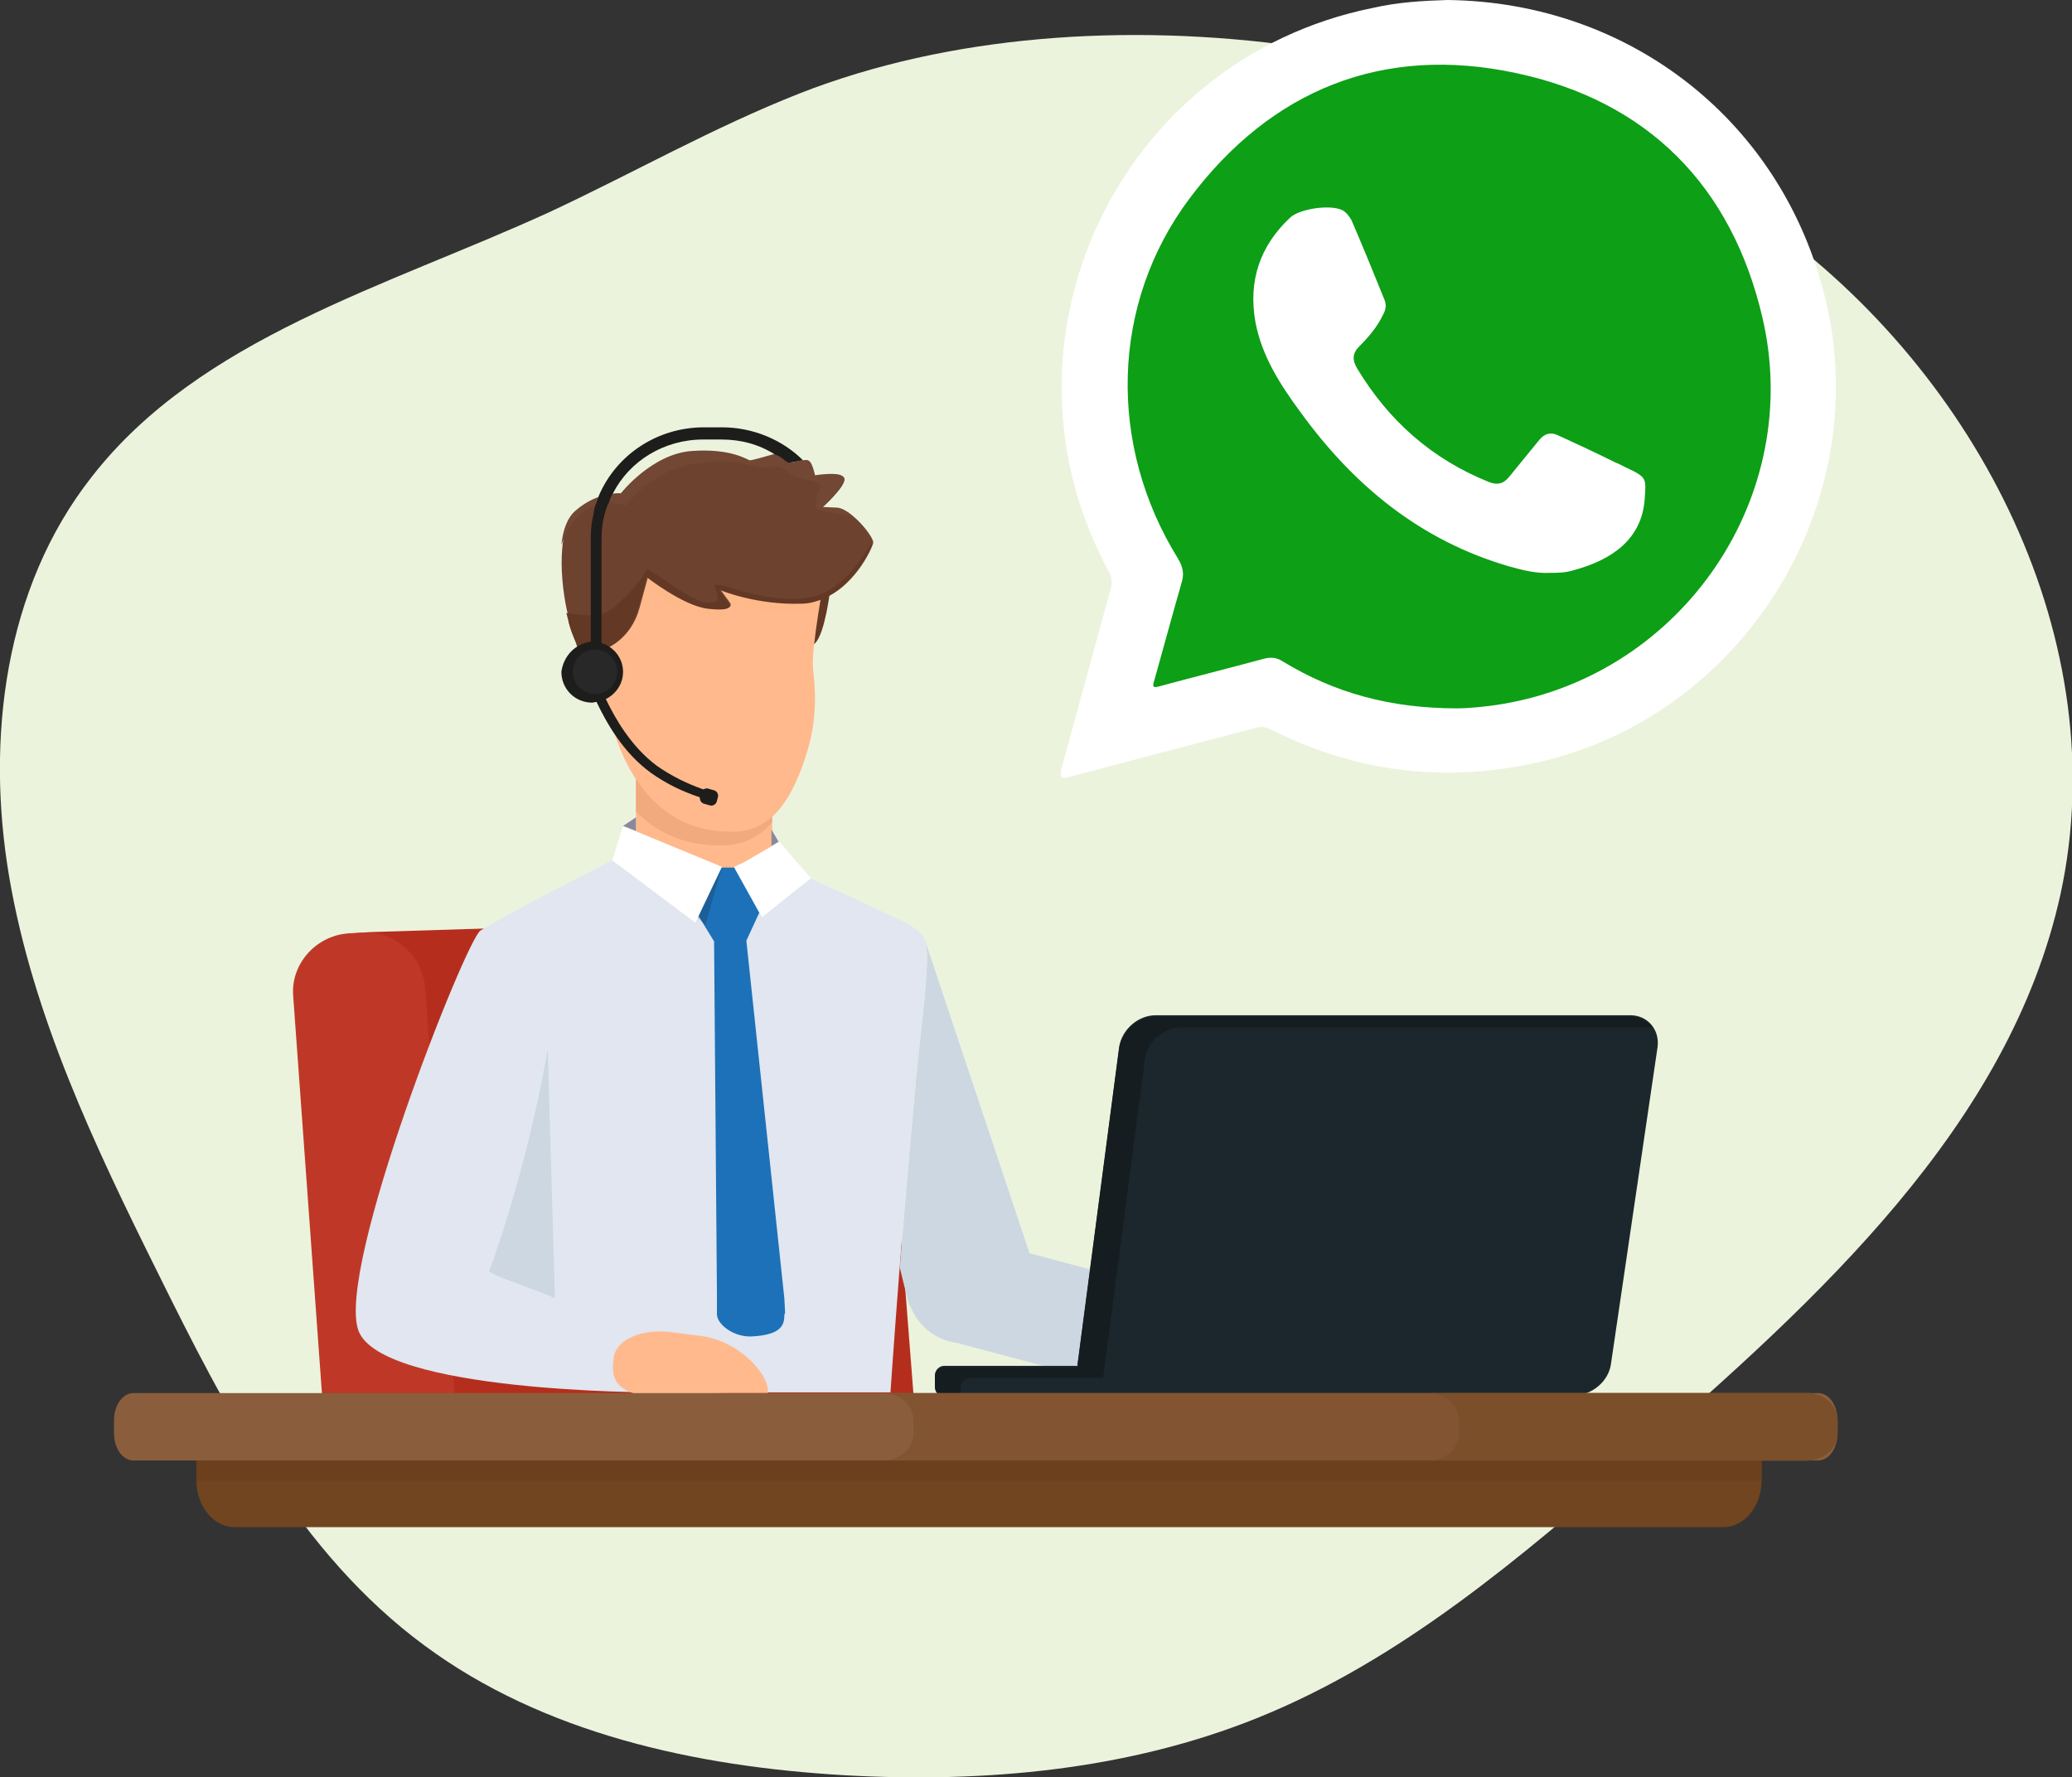 <svg xmlns="http://www.w3.org/2000/svg" xmlns:xlink="http://www.w3.org/1999/xlink" id="Layer_1" x="0px" y="0px" viewBox="0 0 289 247.9" style="enable-background:new 0 0 289 247.9;" xml:space="preserve"><rect x="0" y="0" width="289" height="247.9" fill="#333333" stroke="none"/><style type="text/css">	.st0{fill:#ECF3DD;}	.st1{fill:#0D9F16;}	.st2{fill-rule:evenodd;clip-rule:evenodd;fill:#FFFFFF;}	.st3{fill:#B52E1D;}	.st4{fill:#BF3827;}	.st5{fill:#FFB98C;}	.st6{fill:#633825;}	.st7{fill:#6D422F;}	.st8{fill:#724734;}	.st9{opacity:0.1;}	.st10{opacity:0.1;fill:#724734;enable-background:new    ;}	.st11{fill:#F0AA7D;}	.st12{fill:#1D1D1B;}	.st13{fill:#282828;}	.st14{fill:#CDD7E1;}	.st15{fill:#E1E6F0;}	.st16{fill:#1D71B8;}	.st17{fill:#FFFFFF;}	.st18{fill:#8B889D;}	.st19{opacity:0.2;fill:#1D1D1B;enable-background:new    ;}	.st20{fill:#1C272D;}	.st21{fill:#151D20;}	.st22{fill:#704520;}	.st23{fill:#8A5E3C;}	.st24{fill:#6C401C;}	.st25{fill:#835432;}	.st26{fill:#7A4F2A;}</style><path class="st0" d="M76.6,29.6C53.9,40,27.9,47.1,12.8,66.5C0.6,82-2,103.1,1.3,122.4c3.3,19.3,11.9,37.4,20.7,55.1 c9.5,19.2,19.7,39.1,37.2,52c16.6,12.3,37.9,16.9,58.6,18.1c19.5,1.1,39.5-0.7,57.6-8c20.1-8.1,36.7-22.4,52.9-36.4 c25.3-22,52-46.2,59.1-78.5c7.6-35-11.2-72.4-41.1-93.7c-35.8-25.3-93.5-34.1-134.7-18C99.4,17.8,88.2,24.2,76.6,29.6L76.6,29.6z"></path><path class="st1" d="M253.3,54.4c0,28.4-23,51.4-51.3,51.4c-10.4,0-20-3.1-28.1-8.4c-2.5-1.7-14.5,3.6-16.7,1.5 c-2.4-2.3,4.9-12,2.9-14.7c-6-8.4-9.5-18.7-9.5-29.7C150.7,26,173.6,3,202,3S253.3,26,253.3,54.4z"></path><path class="st2" d="M254.6,41.7C248.7,17.1,227.5,0.3,201.9,0c-3.4,0.1-6.9,0.3-10.4,1.1c-35.7,7.2-54.2,46.8-36.8,78.7 c0.4,0.9,0.5,1.5,0.2,2.4c-2.3,8.4-4.6,16.8-6.9,25.2c-0.2,0.9,0.1,1.3,1,1c8.7-2.3,17.4-4.6,26.2-6.9c0.7-0.2,1.3-0.1,2,0.2 c11.2,5.7,23.1,7.4,35.5,5C242.3,101.1,261.7,71,254.6,41.7z M209.5,98.2c-2.4,0.4-4.9,0.6-6.2,0.6c-9.5,0-17.2-2.2-24.3-6.5 c-0.9-0.6-1.7-0.7-2.8-0.4c-4.8,1.3-9.6,2.5-14.4,3.8c-1,0.3-1.1,0.1-0.8-0.8c1.3-4.6,2.5-9.1,3.8-13.6c0.4-1.3,0.2-2.2-0.5-3.4 c-9.8-15.8-9.4-35.5,1.6-50.2c11.4-15.2,27-21.5,45.6-17.5c18.3,3.9,30,15.7,34.3,34C251.7,69.2,234.7,94,209.5,98.2L209.5,98.2z"></path><path class="st2" d="M216.1,79.9c-1.9,0.1-3.8-0.4-5.6-0.9c-12.4-3.6-21.7-11.3-29.1-21.5c-2.8-3.8-5.4-7.8-6.3-12.6 c-1-5.7,0.6-10.6,4.9-14.6c1.4-1.2,5.5-1.8,7.2-1c0.6,0.3,1,0.9,1.3,1.4c1.6,3.7,3.1,7.4,4.6,11.1c0.3,0.7,0.2,1.4-0.2,2.1 c-0.8,1.7-2,3.1-3.3,4.4c-1,1-1,1.9-0.3,3.1c4.4,7.3,10.4,12.6,18.3,15.8c1.2,0.5,2.1,0.3,2.9-0.7c1.3-1.6,2.7-3.3,4-4.9 c0.9-1.2,1.8-1.4,3-0.8c2.6,1.2,5.2,2.4,7.8,3.7c0.6,0.2,1.2,0.6,1.7,0.8c2.7,1.3,2.6,1.4,2.4,4.3c-0.4,5.7-4.7,8.5-9.8,9.9 C218.4,79.9,217.2,79.9,216.1,79.9L216.1,79.9z"></path><path class="st3" d="M48.5,130.2l5.5,64.1l0.3,4l0.3,3.9l0.2,2.4l0.5,5.5h73.3l-0.4-5.5l-0.2-2.4l-0.3-3.9l-0.3-4l-5.2-66.5 L51.7,130L48.5,130.2z"></path><path class="st4" d="M40.9,139l4,55.3l0.3,4l0.3,3.9l0.2,2.4l0.4,5.5h18.5l-0.4-5.5l-0.2-2.4l-0.3-3.9l-0.3-4l-4.1-56.6 c-0.4-4.1-3.7-7.4-7.7-7.6c-0.4,0-0.8,0-1.2,0l-2,0.1C44,130.6,40.5,134.5,40.9,139L40.9,139z"></path><path class="st5" d="M88.7,103.1h19v18.6l-19-1.8V103.1z"></path><path class="st6" d="M115.8,82.2c0,0-0.7,6.1-2.1,7.5c-1.4,1.4-0.3-6.6-0.2-6.8C113.5,82.8,115.8,82.3,115.8,82.2L115.8,82.2z"></path><path class="st5" d="M115,80.5c0,0-1.9,10.1-1.6,12.8c0.3,2.7,0.7,6.7-0.9,11.8c-1.6,5.1-4.2,10.7-9.9,10.9 c-15.3,0.6-17.8-17.5-17.8-17.5s-5.1-1.1-5-6c0.1-4.8,4.9-2.5,4.9-2.5s-4.7-9.8-2.9-16.8C83.8,66.3,116.9,59.6,115,80.5z"></path><path class="st7" d="M79.3,86.7c0.5,1.7,1,2.8,1.4,3.4c1.6-0.6,3.9,0.3,3.9,0.3s3.4-1.2,4.6-5.6l1.2-4.4c0,0,5.1,4,8.5,4.4 c3.4,0.4,3-0.4,3-0.6c-0.1-0.2-1.4-1.9-1.5-2.1c0.4,0.2,5.4,2.1,11.5,2c0.7,0,1.3-0.1,2-0.3c5.1-1.4,7.8-7.4,7.9-8.1 c0.1-0.8-3-4.7-5-4.8l-2.1-0.1c0,0,3-2.7,3.1-3.9c0.1-1.2-4.1-0.5-4.1-0.5s-0.4-2-0.9-2.1c-0.5-0.2-2.2,0.4-2.6,0.3 c-0.4-0.1-1.4-1.4-2.4-1.1c-1,0.3-2.7,0.8-3.1,0.8c-0.4,0-2.5-1.7-8.1-1.3c-5.6,0.4-9.9,5.9-9.9,5.9s-3.1-0.4-6.3,2.4 c-3.1,2.7-2.1,11.5-0.9,15.5L79.3,86.7z"></path><path class="st6" d="M79.3,86.7c-0.1-0.4-0.2-0.8-0.3-1.2c3.2,0.4,4.9,0.8,7-1.1c3.2-2.8,3.9-4.5,4.2-4.9c0.3-0.5,5.8,4.2,8.1,4.5 c2.3,0.3,2-0.6,1.4-2.1c-0.6-1.5,6.3,2.4,12.8,1.5c4.6-0.6,7.5-5.1,9.1-7.7c0,0,0,0.1,0,0.1c-0.1,0.7-2.8,6.7-7.9,8.1 c-0.6,0.2-1.3,0.3-2,0.3c-6.1,0.2-11.1-1.8-11.5-2c0.2,0.2,1.4,1.9,1.5,2.1c0.1,0.2,0.4,1-3,0.6c-3.4-0.4-8.5-4.4-8.5-4.4l-1.2,4.4 c-1.2,4.4-4.6,5.6-4.6,5.6s-2.2-0.9-3.9-0.3C80.3,89.4,79.7,88.4,79.3,86.7L79.3,86.7z"></path><path class="st8" d="M78.3,76c0.2-2,0.8-3.8,2-4.8c3.1-2.7,6.3-2.4,6.3-2.4s4.3-5.5,9.9-5.9c5.6-0.4,7.8,1.3,8.1,1.3 s2.1-0.5,3.1-0.8c1-0.3,2,1,2.4,1.1c0.4,0.1,2.1-0.5,2.6-0.3c0.5,0.2,0.9,2.1,0.9,2.1s4.2-0.7,4.1,0.5c-0.1,1.2-3.1,3.9-3.1,3.9 l2.1,0.1c0.7,0,1.6,0.6,2.4,1.3c-0.7-0.2-1.7-0.4-2.9-0.6c-3.6-0.6-2.1-0.8-2.3-1.7c-0.1-0.9,0.7-1.6,0.5-2.2s-4.1-0.9-4.4-1.6 c-0.3-0.7-1.5-1.1-2.9-0.8c-1.4,0.4-3.9-1.6-10.3-0.5c-6.4,1.1-9.5,5.9-9.5,5.9s-1.3-1-4.4,0C80.6,71.3,79.2,73.5,78.3,76L78.3,76z"></path><g class="st9">	<path class="st10" d="M111.2,85.4c-4,0.1-7.5-0.7-9.6-1.3c-0.3-0.4-1.2-1.7-1.4-1.9c0.4,0.2,5.4,2.1,11.5,2c0.7,0,1.3-0.1,2-0.3  c0.3-0.1,0.5-0.2,0.8-0.3c-0.1,0.4-0.1,0.7-0.2,1.1c-0.4,0.2-0.7,0.3-1.1,0.5C112.5,85.3,111.9,85.4,111.2,85.4L111.2,85.4z"></path>	<path class="st10" d="M98.8,84.8c1,0.1,1.6,0.1,2.1,0.1c0.2,0.3,0.4,0.5,0.4,0.6c0.1,0.2,0.4,1-3,0.6c-3.1-0.4-7.5-3.7-8.3-4.3  l0.4-1.4C90.4,80.4,95.5,84.4,98.8,84.8z"></path></g><path class="st11" d="M102.6,116c2.1-0.1,3.8-0.9,5.1-2.1v0.8c-1.6,1.8-3.7,3.1-6.6,3.2c-5.7,0.2-9.6-1.9-12.4-4.7v-4.6 C91.3,112.7,95.6,116.2,102.6,116L102.6,116z"></path><path class="st12" d="M82.4,89.5V75c0-1.1,0.1-2.2,0.4-3.3c0-0.4,0.1-0.8,0.2-1.1c0.2-0.5,0.4-1,0.5-1.4c2.4-5.7,8.1-9.6,14.7-9.6 h2.5c4.4,0,8.5,1.8,11.3,4.6c-0.7,0.1-1.8,0.4-2.1,0.3c-0.3-0.1-1-0.9-1.8-1.1c-2.2-1.4-4.7-2.1-7.5-2.1h-2.5 c-5.5,0-10.3,3-12.6,7.5c-0.2,0.3-0.4,0.7-0.5,1.1c0,0.1-0.1,0.3-0.2,0.4c-0.6,1.5-0.9,3.1-0.9,4.8v14.6c1.7,0.5,3,2.1,3,4 c0,1.7-1,3.1-2.4,3.8c1.3,2.7,3.5,6.6,7.1,9.3c2,1.4,4.2,2.5,6.5,3.3c0.2-0.1,0.5-0.2,0.7-0.1l0.7,0.2c0.5,0.1,0.8,0.6,0.6,1.1 l-0.1,0.4c-0.1,0.5-0.6,0.8-1.1,0.6l-0.7-0.2c-0.4-0.1-0.6-0.5-0.6-0.9c-2.4-0.8-4.7-1.9-6.8-3.4c-4-2.9-6.3-7.2-7.6-9.9 c-0.2,0-0.4,0.1-0.6,0.1c-2.4,0-4.3-1.9-4.3-4.3C78.6,91.5,80.2,89.8,82.4,89.5L82.4,89.5z"></path><path class="st13" d="M79.9,93.7c0,1.7,1.4,3.1,3.1,3.1c1.7,0,3.1-1.4,3.1-3.1c0-1.7-1.4-3.1-3.1-3.1C81.2,90.6,79.9,92,79.9,93.7z"></path><path class="st14" d="M128.2,146.3c1.1-9.9,1.4-13.4,0.8-15.2l14.6,43.7l37.6,10c4.4,1.2,7.2,5,6.2,8.5l-0.4,1.4 c-0.9,3.5-5.3,5.5-9.6,4.3l-43.9-11.7c-2.3-0.3-4.3-1.5-5.6-3.4c-0.1-0.1-0.2-0.2-0.2-0.3c-0.1-0.2-0.2-0.3-0.3-0.5 c-0.2-0.4-0.4-0.8-0.6-1.2l-0.1-0.3c0,0-0.1-0.2-0.1-0.3l-1.1-4.5C126.3,167.1,127.3,155,128.2,146.3L128.2,146.3z"></path><path class="st15" d="M85.4,120c0,0-16.3,8.3-18.4,9.8c-2.1,1.5-20.2,47.2-17,55.8c3.2,8.6,41,8.6,41,8.6h33.2c0,0,2.1-30.6,4-47.9 c1.7-15.7,1.5-15.4-1.2-17.2c-1.1-0.7-14-6.6-14-6.6L85.4,120L85.4,120z"></path><path class="st14" d="M76.4,146.4l1,34.7c0,0,0.9,0.2-6.1-2.4c-3.9-1.4-3-1.6-3-1.6S73.3,164,76.4,146.4L76.4,146.4z"></path><path class="st5" d="M102.1,194.3h5c0.3-2.5-4-7.4-9.6-8l-3.9-0.5c-4.1-0.5-7.6,1-8,3.5c-0.3,2.1-0.2,4.2,3,5.1L102.1,194.3 L102.1,194.3z"></path><path class="st16" d="M109.5,183C109.5,183,109.5,183,109.5,183l-0.1-1.9l-5.3-49.9l1.8-3.9l-3.5-6.3h-1.8l-3.2,6.7l2.2,3.6 l0.4,49.5v2.5c0,1.4,2.3,3.2,4.8,3.1c4.3-0.2,4.6-1.7,4.6-3v-0.1C109.5,183.3,109.5,183.1,109.5,183L109.5,183z"></path><path class="st17" d="M86.9,115.2l-1.5,4.8l11.6,8.7l3.7-7.8L86.9,115.2z"></path><path class="st17" d="M102.4,120.9l3.9,7l6.8-5.4l-4.4-5.1l-5,2.9L102.4,120.9z"></path><path class="st18" d="M86.9,115.2l1.8-1.2v1.9L86.9,115.2z"></path><path class="st18" d="M108.6,117.4l-1-1.7v2.3L108.6,117.4z"></path><path class="st19" d="M100.7,120.9l-2.3,8.1l-1.1-1L100.7,120.9z"></path><path class="st20" d="M227.4,141.6h-66.2c-2.5,0-4.7,2-5.1,4.4l-5.8,44.2c0,0,0,0.2,0,0.3h-18.6c-0.7,0-1.3,0.6-1.3,1.3v1.5 c0,0.7,0.6,1.3,1.3,1.3h87.9c2.5,0,4.8-2,5.1-4.4l6.5-44.2C231.5,143.6,229.8,141.6,227.4,141.6L227.4,141.6z"></path><path class="st21" d="M134,193.5c0-0.7,0.6-1.3,1.3-1.3h18.6c0,0,0-0.2,0-0.3l5.8-44.2c0.3-2.4,2.6-4.4,5.1-4.4h65.7 c-0.7-0.9-1.8-1.5-3.1-1.5h-66.2c-2.5,0-4.7,2-5.1,4.4l-5.8,44.2c0,0,0,0.2,0,0.3h-18.6c-0.7,0-1.3,0.6-1.3,1.3v1.5 c0,0.7,0.6,1.3,1.3,1.3h2.3V193.5L134,193.5z"></path><path class="st22" d="M245.7,199v7.5c0,3.6-2.4,6.5-5.3,6.5H32.7c-2.9,0-5.3-2.9-5.3-6.5V199H245.7z"></path><path class="st23" d="M256.3,199.9c0,2.1-1.2,3.8-2.7,3.8h-235c-1.5,0-2.7-1.7-2.7-3.8v-1.8c0-2.1,1.2-3.8,2.7-3.8h235 c1.5,0,2.7,1.7,2.7,3.8L256.3,199.9L256.3,199.9z"></path><path class="st24" d="M245.7,203.7H27.4v2.8h218.3V203.7z"></path><path class="st25" d="M252.1,194.3H123.2c2.3,0,4.2,1.7,4.2,3.8v1.8c0,2.1-1.9,3.8-4.2,3.8h128.9c2.3,0,4.2-1.7,4.2-3.8v-1.8 C256.3,196,254.4,194.3,252.1,194.3z"></path><path class="st26" d="M252.1,194.3h-52.8c2.3,0,4.2,1.7,4.2,3.8v1.8c0,2.1-1.9,3.8-4.2,3.8h52.8c2.3,0,4.2-1.7,4.2-3.8v-1.8 C256.3,196,254.4,194.3,252.1,194.3z"></path></svg>